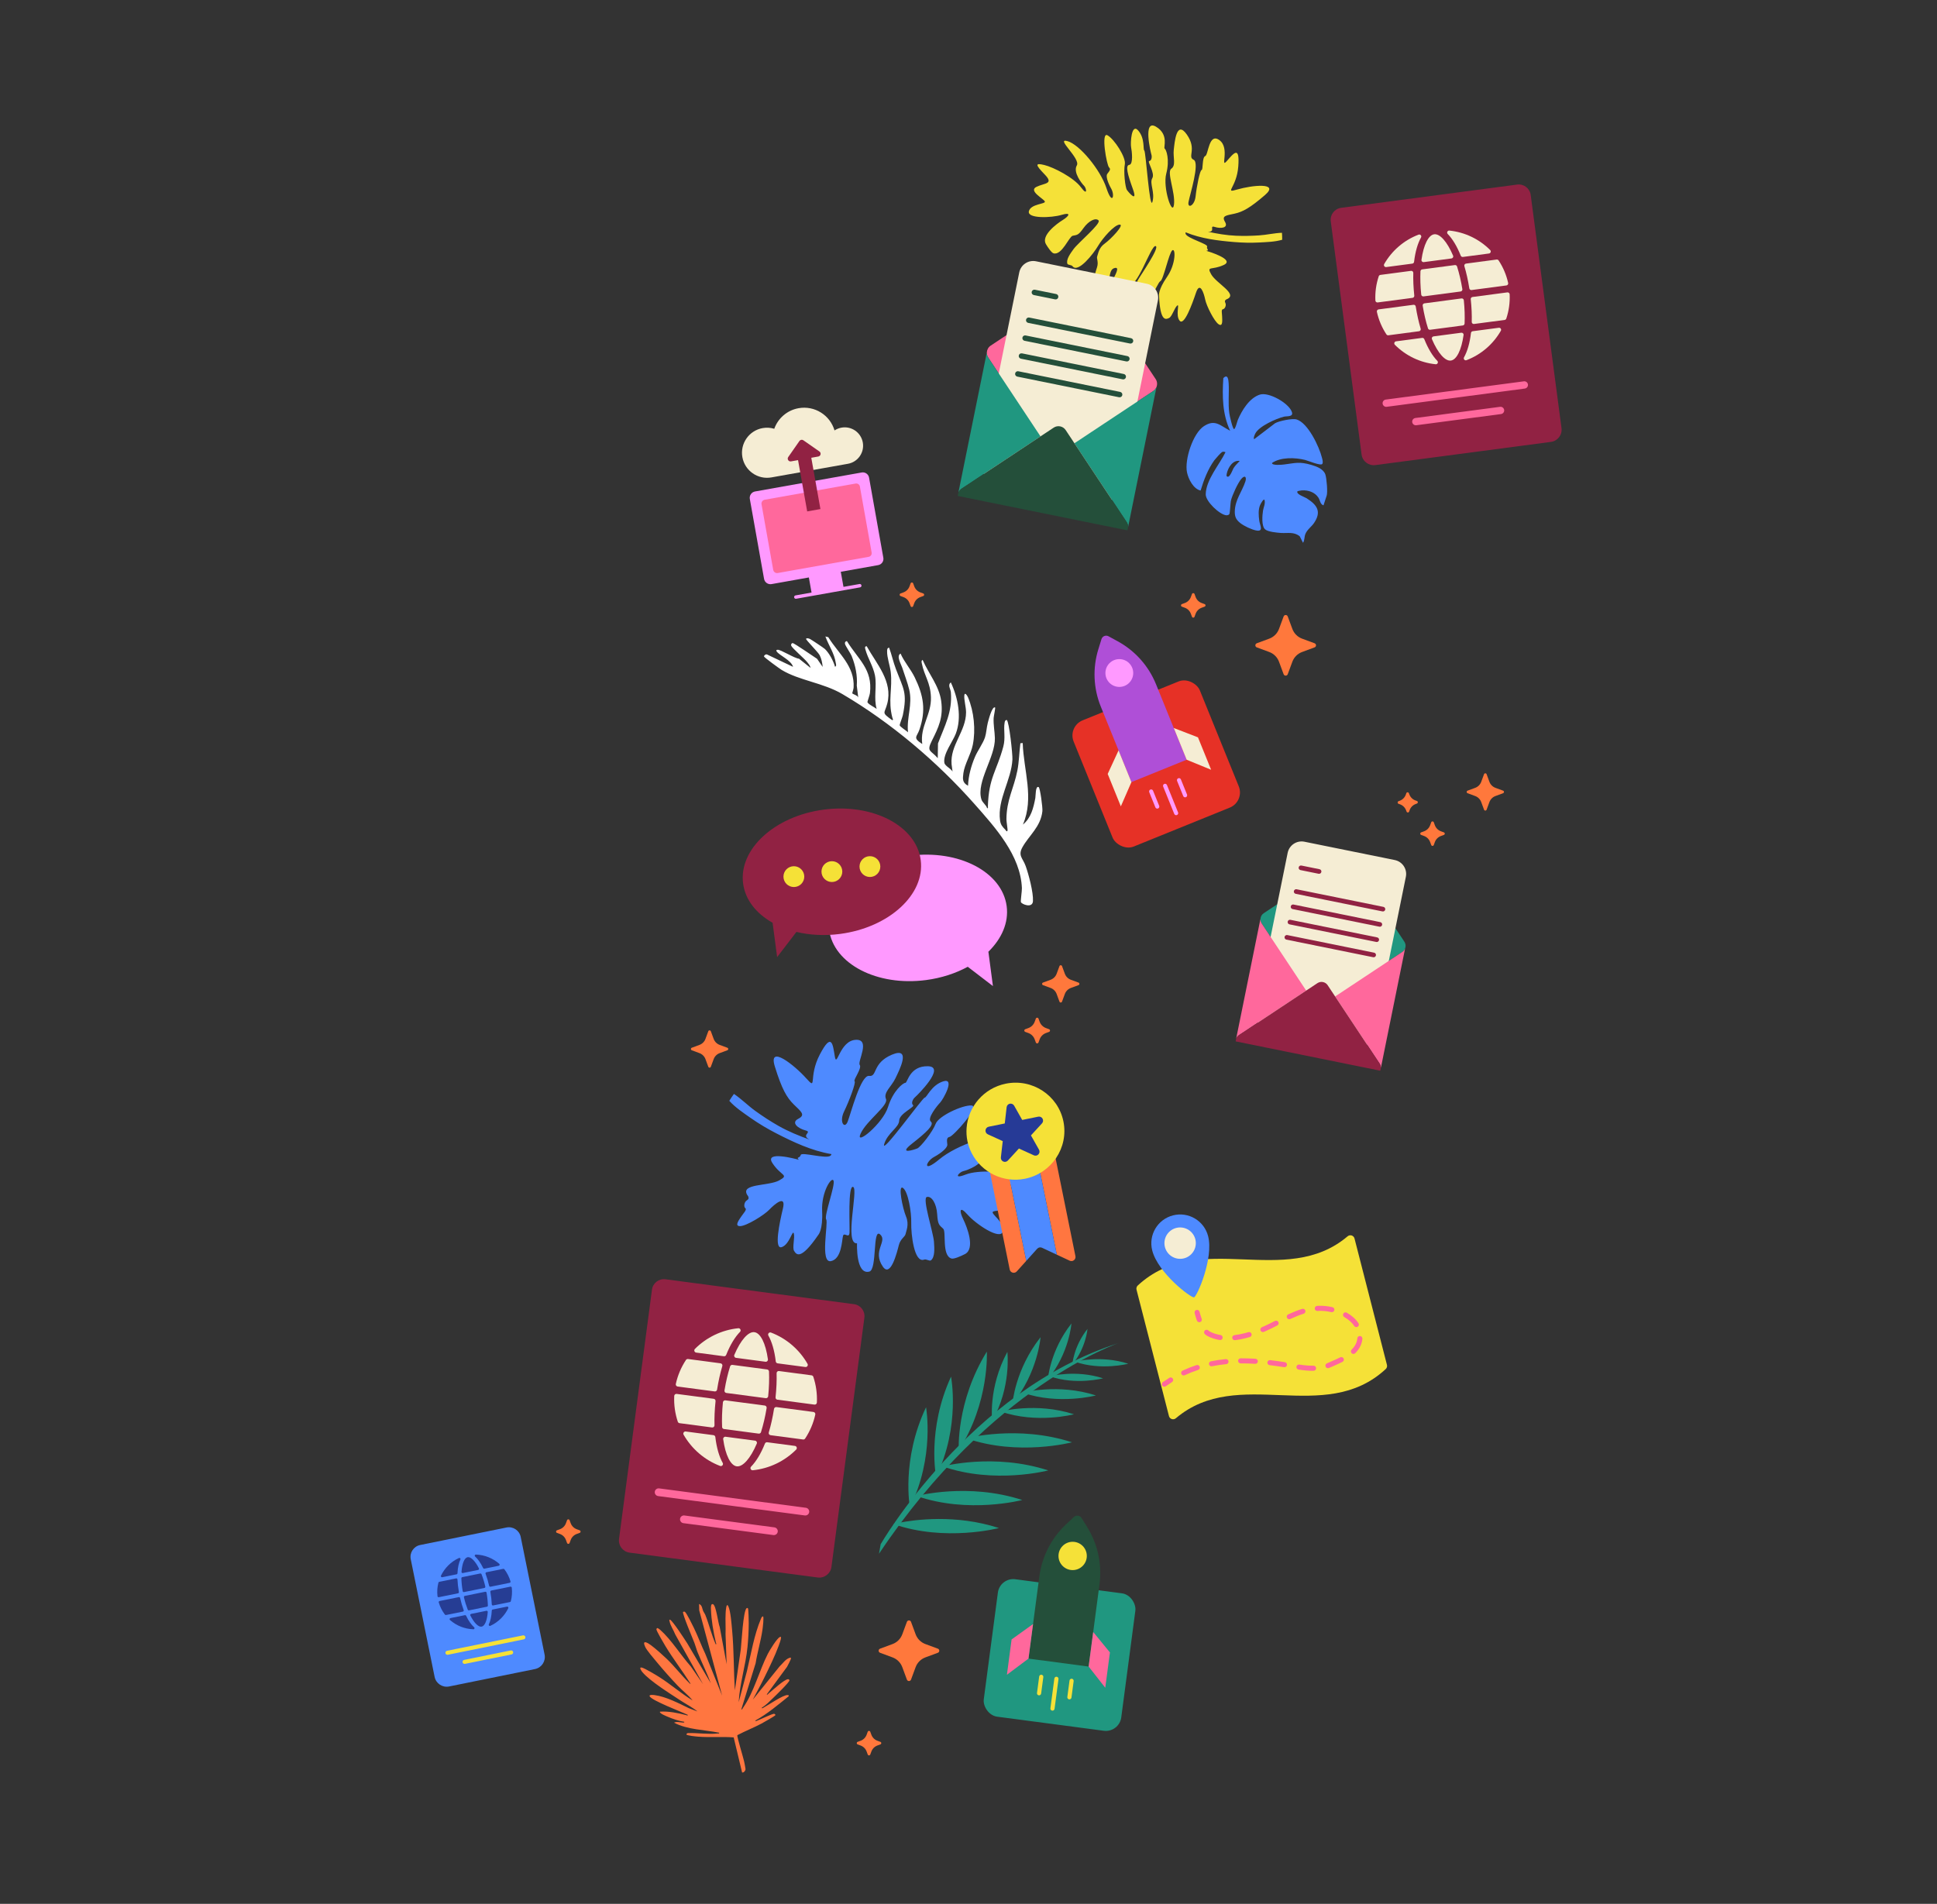 <?xml version="1.0" encoding="UTF-8"?>
<svg id="Layer_1" data-name="Layer 1" xmlns="http://www.w3.org/2000/svg" viewBox="0 0 829 815">
  <rect x="0" y="0" width="829" height="815" fill="#333333" stroke="none"/>
  <g>
    <path d="M376.907,661.049s38.052-65.851,101.954-86.136c0,0-54.467,18.063-102.661,90.211l.707-4.074Z" style="fill: #209780;"/>
    <path d="M449.284,589.17s11.065-2.956,22.816.867c0,0-11.61,3.047-22.816-.867Z" style="fill: #209780;"/>
    <path d="M460.06,582.927s11.058-2.959,22.817.866c0,0-11.614,3.048-22.817-.866Z" style="fill: #209780;"/>
    <path d="M458.93,584.115s.583-7.794,6.499-15.231c0,0-.662,8.181-6.499,15.231Z" style="fill: #209780;"/>
    <path d="M428.281,604.243s15.204-4.064,31.358,1.188c0,0-15.954,4.186-31.358-1.188Z" style="fill: #209780;"/>
    <path d="M437.684,596.176s15.203-4.063,31.354,1.189c0,0-15.953,4.19-31.354-1.189Z" style="fill: #209780;"/>
    <path d="M433.313,600.913s1.04-14.545,12.028-28.484c0,0-1.169,15.277-12.028,28.484Z" style="fill: #209780;"/>
    <path d="M448.467,590.457s.881-12.215,10.1-23.902c0,0-.984,12.815-10.1,23.902Z" style="fill: #209780;"/>
    <path d="M424.631,608.315s-1.793-14.245,6.503-29.593c0,0,1.791,14.953-6.503,29.593Z" style="fill: #209780;"/>
    <path d="M403.448,627.751s21.903-5.856,45.19,1.708c0,0-22.993,6.039-45.19-1.708Z" style="fill: #209780;"/>
    <path d="M413.598,615.717s21.907-5.856,45.198,1.711c0,0-22.999,6.037-45.198-1.711Z" style="fill: #209780;"/>
    <path d="M410.332,620.88s-1.255-20.745,12.015-42.275c0,0,1.195,21.784-12.015,42.275Z" style="fill: #209780;"/>
    <path d="M400.642,632.193s-4.052-20.189,6.384-42.869c0,0,4.124,21.209-6.384,42.869Z" style="fill: #209780;"/>
    <path d="M382.33,652.419s.892-.234,2.513-.557c6.399-1.264,24.098-3.774,42.677,2.266,0,0-22.995,6.037-45.19-1.709Z" style="fill: #209780;"/>
    <path d="M392.314,640.416s21.907-5.86,45.192,1.711c0,0-22.99,6.035-45.192-1.711Z" style="fill: #209780;"/>
    <path d="M389.421,645.261s-3.787-20.262,6.909-42.846c0,0,3.861,21.272-6.909,42.846Z" style="fill: #209780;"/>
  </g>
  <path d="M456.808,60.391c5.259,1.458,14.147,12.312,16.704,20.067,2.558,7.757,3.711,3.214,2.088.342-1.617-2.866-2.346-5.463-1.727-6.341.615-.875,1.791-1.905.786-2.786-1.007-.884-3.587-15.345-.696-13.772,2.889,1.589,8.044,9.477,7.442,12.439-.603,2.956.143,9.897.903,10.985.762,1.089,4.762,5.748,2.54-.415-2.227-6.159-3.326-10.121-1.534-10.341,1.783-.221,1.102-5.975.771-7.573-.327-1.6.1-10.521,3.061-7.114,2.962,3.403,1.961,8.169,2.594,8.543.645.382,2.305,26.033,3.487,21.949,1.168-4.094-1.37-7.883-.072-10.087,1.3-2.198-2.333-7.208-1.29-7.361,1.046-.142,1.198-1.871.925-2.698-.274-.83-3.81-15.396,1.932-12.008,5.741,3.392,3.059,8.979,3.734,9.381.671.399,2.259,4.697.68,10.709-1.577,6.018,2.643,18.515,3.299,13.3.664-5.219-3.229-13.959-1.135-15.396,2.097-1.44.678-4.865,1.047-8.084.373-3.227,1.128-12.916,5.591-6.549,4.461,6.365.108,9.533,2.898,10.802,2.783,1.261-1.622,15.065-2.169,18.058-.553,2.994,2.58,1.785,3.028-2.416.442-4.2,1.855-11.178,2.556-11.233.71-.065.165-5.454,1.552-5.975,1.39-.513,1.504-10.2,6.102-6.816,4.594,3.388.205,12.271,3.092,9,2.889-3.26,5.661-7.041,4.963,2.228-.698,9.282-6.353,11.612-.347,9.865,5.999-1.744,18.232-3.18,11.792,2.381-6.445,5.567-9.511,7.194-13.034,7.984-3.525.782-5.675.852-4.09,3.511,1.586,2.658-1.827,2.995-4.41,2.175-2.574-.817.63,2.281-2.916,2.041-.017-.001-.031-.002-.048-.003,3.972.856,7.961,1.556,12.105,1.729,3.289.137,6.572.063,9.857-.149,3.238-.209,6.549-1.018,9.783-1.116.077.986.092,1.984.101,2.983-3.091.916-6.813,1.01-9.929,1.176-3.529.187-7.088.093-10.609-.196-6.939-.571-14.172-1.458-20.657-4.12-.034-.014-.061-.033-.093-.049-.121.174-.15.393-.052.668.703,1.939,9.636,4.294,9.217,5.444-.419,1.139,1.205,1.592-.383,1.809,1.254.371,12.383,3.77,7.52,6.047-5.153,2.407-7.512.245-5.397,4.026,2.12,3.79,11.354,8.354,6.947,10.53,0,0-1.557.421-.939,1.579.622,1.162-.178,2.734-.995,2.822-.819.094-.372,1.817-.338,3.176.019,1.355.411,4.515-1.492,3.27-1.905-1.254-5.216-7.899-5.762-10.611-.55-2.709-2.247-7.929-3.93-2.898-1.685,5.033-5.072,14.284-6.985,12.001-1.907-2.269.108-7.516-1.067-6.491-1.184,1.027-2.23,4.739-3.447,5.295-1.216.552-3.837,2.132-4.316-9.525,0,0-.507-2.383,3.38-7.988,3.888-5.61,3.754-12.51,2.306-11.448-1.451,1.055-3.766,12.623-5.134,13.224-1.371.588-6.389,14.58-9.374,11.862-2.983-2.722.706-8.635,1.099-10.059.399-1.424-2.471-.186-1.366-2.211,1.101-2.035,9.674-14.27,7.593-14.634-2.077-.369-8.143,19.341-11.929,16.467,0,0-5.626,9.987-9.139,6.289-2.058-2.162,7.466-14.031,3.787-13.404-3.689.628-.586,6.563-6.999,9.325-2.217.955-2.627-.758-2.379-3.031.262-2.359,1.229-5.343,1.616-6.543.756-2.358-.315-3.729.082-4.734.409-.999.587-3.58,3.231-5.451,2.638-1.887,8.597-8.169,6.361-8.106-2.239.069-7.218,5.715-9.225,9.116-2.008,3.407-8.59,11.793-10.919,8.717-.508-.662-2.005-.474-2.215-1.082-.599-1.735,1.101-4.149,2.617-6.229,2.043-2.811,11.951-11.008,10.716-12.311-1.238-1.303-4.223.183-6.428,3.268-2.213,3.098-2.678,2.92-4.625,3.299-1.561.303-4.628,8.538-8.212,7.514-.875-.25-2.424-2.53-3.25-3.92-2.165-3.637,4.425-8.615,7.185-10.325,2.765-1.714,3.813-3.491-.486-2.207-4.292,1.293-14.762,1.696-13.997-1.546.768-3.237,7.34-3.037,6.826-4.208-.519-1.179-7.148-4.525-3.583-6.243,3.562-1.715,7.559-1.143,3.52-5.314-4.039-4.173-4.172-5.013-.161-4.044,4.018.972,12.615,5.415,15.669,9.514,3.057,4.1,2.34.363,1.373-.593-.97-.951-4.861-5.799-3.128-8.732,1.73-2.927-9.306-11.873-4.045-10.421Z" style="fill: #f5e138;"/>
  <path d="M303.14,441.455l-1.215,3.283c-.44,1.19-1.378,2.128-2.568,2.568l-3.283,1.215c-.503.186-.503.898,0,1.084l3.283,1.215c1.19.44,2.128,1.378,2.568,2.568l1.215,3.283c.186.503.898.503,1.084,0l1.215-3.283c.44-1.19,1.378-2.128,2.568-2.568l3.283-1.215c.503-.186.503-.898,0-1.084l-3.283-1.215c-1.19-.44-2.128-1.378-2.568-2.568l-1.215-3.283c-.186-.503-.898-.503-1.084,0Z" style="fill: #ff783c;"/>
  <path d="M393.856,255.617l1.287-.476c.503-.186.503-.898,0-1.084l-1.287-.476c-1.19-.44-2.128-1.378-2.568-2.568l-.476-1.287c-.186-.503-.898-.503-1.084,0l-.476,1.287c-.44,1.19-1.378,2.128-2.568,2.568l-1.287.476c-.503.186-.503.898,0,1.084l1.287.476c1.19.44,2.128,1.378,2.568,2.568l.476,1.287c.186.503.898.503,1.084,0l.476-1.287c.44-1.19,1.378-2.128,2.568-2.568Z" style="fill: #ff783c;"/>
  <g>
    <path d="M453.436,413.566l-1.215,3.283c-.44,1.19-1.378,2.128-2.568,2.568l-3.283,1.215c-.503.186-.503.898,0,1.084l3.283,1.215c1.19.44,2.128,1.378,2.568,2.568l1.215,3.283c.186.503.898.503,1.084,0l1.215-3.283c.44-1.19,1.378-2.128,2.568-2.568l3.283-1.215c.503-.186.503-.898,0-1.084l-3.283-1.215c-1.19-.44-2.128-1.378-2.568-2.568l-1.215-3.283c-.186-.503-.898-.503-1.084,0Z" style="fill: #ff783c;"/>
    <path d="M447.643,442.226l1.348-.499c.527-.195.527-.94,0-1.135l-1.348-.499c-1.246-.461-2.228-1.443-2.689-2.689l-.499-1.348c-.195-.527-.94-.527-1.135,0l-.499,1.348c-.461,1.246-1.443,2.228-2.689,2.689l-1.348.499c-.527.195-.527.94,0,1.135l1.348.499c1.246.461,2.228,1.443,2.689,2.689l.499,1.348c.195.527.94.527,1.135,0l.499-1.348c.461-1.246,1.443-2.228,2.689-2.689Z" style="fill: #ff783c;"/>
  </g>
  <g>
    <path d="M494.6,162.272l-26.098-39.376c-1.129-1.703-3.425-2.169-5.128-1.04l-39.376,26.098c-1.005.666-1.575,1.739-1.645,2.857-.048.776.142,1.573.605,2.271l22.354,33.727,5.649-3.744c1.703-1.129,3.999-.663,5.128,1.04l3.744,5.649,33.727-22.354c.664-.44,1.136-1.058,1.403-1.748.418-1.081.326-2.341-.363-3.38Z" style="fill: #ff689c;"/>
    <path d="M433.614,115.722h48.362c3.362,0,6.091,2.729,6.091,6.091v87.529h-60.543v-87.529c0-3.362,2.729-6.091,6.091-6.091Z" transform="translate(41.436 -87.744) rotate(11.464)" style="fill: #f5edd4;"/>
    <path d="M459.833,189.755l22.354,33.727c.44.664.635,1.417.611,2.156l12.165-59.986c-.267.69-.74,1.308-1.403,1.748l-33.727,22.354Z" style="fill: #209780;"/>
    <path d="M445.312,186.81l-22.354-33.727c-.463-.698-.653-1.495-.605-2.271l-12.21,60.209c.258-.734.744-1.393,1.442-1.856l33.727-22.354Z" style="fill: #209780;"/>
    <path d="M482.187,223.482l-22.354-33.727-3.744-5.649c-1.129-1.703-3.425-2.169-5.128-1.04l-5.649,3.744-33.727,22.354c-.698.463-1.184,1.123-1.442,1.856l-.203,1.001c-.006.099-.009.198-.007.298l72.548,14.712c.025-.056.049-.112.071-.169l.248-1.224c.023-.739-.172-1.493-.611-2.156Z" style="fill: #244f3a;"/>
    <g>
      <path d="M451.556,128.152l-9.099-1.845c-.63-.128-1.038-.743-.91-1.373s.743-1.038,1.373-.91l9.099,1.845c.63.128,1.038.743.91,1.373s-.743,1.038-1.373.91Z" style="fill: #244f3a;"/>
      <path d="M483.618,147.058l-43.577-8.837c-.63-.128-1.038-.743-.91-1.373s.743-1.038,1.373-.91l43.577,8.837c.63.128,1.038.743.91,1.373s-.743,1.038-1.373.91Z" style="fill: #244f3a;"/>
      <path d="M482.063,154.724l-43.577-8.837c-.63-.128-1.038-.743-.91-1.373s.743-1.038,1.373-.91l43.577,8.837c.63.128,1.038.743.91,1.373s-.743,1.038-1.373.91Z" style="fill: #244f3a;"/>
      <path d="M480.509,162.39l-43.577-8.837c-.63-.128-1.038-.743-.91-1.373s.743-1.038,1.373-.91l43.577,8.837c.63.128,1.038.743.91,1.373s-.743,1.038-1.373.91Z" style="fill: #244f3a;"/>
      <path d="M478.954,170.056l-43.577-8.837c-.63-.128-1.038-.743-.91-1.373s.743-1.038,1.373-.91l43.577,8.837c.63.128,1.038.743.91,1.373s-.743,1.038-1.373.91Z" style="fill: #244f3a;"/>
    </g>
  </g>
  <g>
    <rect x="423.798" y="678.809" width="59.348" height="59.348" rx="6.647" ry="6.647" transform="translate(810.246 1470.255) rotate(-172.474)" style="fill: #209780;"/>
    <path d="M440.173,710.026l25.741,3.401,4.653-35.218c1.126-8.52-.731-17.167-5.255-24.474l-2.421-3.91c-.711-1.149-2.296-1.358-3.281-.434l-3.353,3.147c-6.266,5.881-10.305,13.749-11.43,22.269l-4.653,35.218Z" style="fill: #244f3a;"/>
    <path d="M458.57,726.697l.932-7.052c.065-.489-.279-.937-.768-1.002s-.937.279-1.002.768l-.932,7.052c-.065.489.279.937.768,1.002s.937-.279,1.002-.768Z" style="fill: #f5e138;"/>
    <path d="M451.327,731.532l1.684-12.745c.065-.489-.279-.937-.768-1.002s-.937.279-1.002.768l-1.684,12.745c-.065.489.279.937.768,1.002s.937-.279,1.002-.768Z" style="fill: #f5e138;"/>
    <path d="M445.588,724.982l.932-7.052c.065-.489-.279-.937-.768-1.002s-.937.279-1.002.768l-.932,7.052c-.065.489.279.937.768,1.002s.937-.279,1.002-.768Z" style="fill: #f5e138;"/>
    <polygon points="473.03 722.499 465.914 713.426 467.869 698.632 475.027 707.381 473.03 722.499" style="fill: #ff689c;"/>
    <polygon points="430.945 716.939 440.173 710.026 442.128 695.231 432.943 701.821 430.945 716.939" style="fill: #ff689c;"/>
    <circle cx="459.075" cy="666.074" r="6.06" style="fill: #f5e138;"/>
  </g>
  <path d="M274.567,713.832c1.106.13,6.337,3.297,7.605,4.1,4.905,3.105,9.314,7.017,14.266,10.009-1.847-2.294-4.26-4.101-6.279-6.213-3.035-3.175-6.397-6.962-9.189-10.352-1.18-1.434-4.174-4.898-4.843-6.365-1.498-3.285,1.059-1.791,2.49-.716,2.041,1.532,4.78,3.974,6.65,5.753,3.333,3.17,6.227,7,9.494,10.183.231.225.43.608.814.566-3.462-5.421-7.427-10.577-10.763-16.079-.613-1.012-3.906-6.585-3.882-7.214.009-.246.193-.55.473-.561.461.192.826.482,1.196.811,4.718,4.18,8.79,10.848,13.024,15.585l5.262,7.613-11.908-21.292c-.689-1.809-2.031-3.655-2.405-5.555-.041-.208-.348-.82.204-.71.947.188,6.524,8.782,7.416,10.188l10.021,17.004c-1.696-4.533-3.877-8.871-5.686-13.358-.475-1.18-.833-2.655-1.303-3.86-.647-1.657-5.293-12.634-4.884-13.313.051-.084.584-.224.797-.055.776.616,3.266,5.702,3.859,6.924,1.751,3.611,3.112,7.415,4.849,11.034l7.211,17.914-9.797-36.497-.064-2.733c1.373.538,1.282,1.983,1.767,3.05.261.574.688,1.082.916,1.652,1.651,4.139,2.626,8.542,4.464,12.602.443-.057.082-.621.013-.921-1.052-4.6-1.909-9.351-2.076-14.077-.028-.789-.106-2.605.883-2.215,1.345.529,2.185,8.218,2.868,9.78l2.962,15.933-.47-12.834c.117-3.031-.13-6.086.043-9.114.034-.602.249-4.811,1.146-2.873,1.017,2.2,1.382,7.672,1.627,10.288.802,8.547.631,17.15,1.178,25.705l2.532-17.541c.328-2.701.983-16.471,2.513-17.661.217-.169.501,0,.56.121.236.485.33,5.457.328,6.416-.008,3.106-.218,6.987-.524,10.083-.786,7.954-3.343,15.686-3.779,23.676l3.556-13.419c1.702-7.21,3.073-15.483,5.976-22.307.176-.413.366-.976.886-1.045.472.325-.126,4.93-.248,5.774-.688,4.744-2.158,9.555-2.92,14.308l-6.149,19.817c.49-.018.513-.416.728-.72,4.687-6.63,6.988-15.991,10.648-23.142.716-1.398,3.957-6.77,5.182-7.19.33-.114.477-.143.468.271-.018.789-.731,2.724-1.038,3.556-1.605,4.35-4.042,9.314-6.096,13.515-1.566,3.203-3.321,6.331-4.966,9.491l11.48-14.249c1.331-1.2,2.556-3.216,4.379-3.708.357-.096.44-.168.479.279.032.367-1.363,3.104-1.668,3.608l-8.688,11.811c.291.318.574-.229.773-.385,1.529-1.19,6.799-6.163,8.374-6.132.228.004.546.216.558.482.038.801-5.981,6.608-7.005,7.593-1.525,1.468-3.049,3.048-4.855,4.158.07.476.547.056.782-.068,1.951-1.023,8.582-5.61,10.333-5.361.393.056.397-.039.461.472-4.595,3.705-9.124,7.554-14.322,10.434.063.455.616.09.885-.008,1.249-.457,6.398-2.925,7.114-2.89.307.015.701.333.599.586-.128.319-5.134,3.167-5.883,3.566-3.392,1.807-7.009,3.206-10.408,5.004-.21.564,2.576,9.66,2.909,11.233.171.808.537,2.542.593,3.25.054.678-.814,1.708-1.46,1.468l-3.596-15.005c-5.009-.383-10.202.09-15.194-.312-.745-.06-4.901-.438-5.05-.96-.052-.179.441-.656.736-.581,4.028-.113,8.609.623,12.577.183.269-.03.89.116.709-.33-6.437-1.31-13.426-1.227-19.328-4.299,1.207-.564,2.446-.126,3.668-.058.262.015.881.124.706-.324-2.336-.326-4.98-1.253-7.149-2.191-.528-.228-3.631-1.443-3.229-2.139,3.655-.27,7.579.555,11.109,1.442.249.062.761.376.855-.041-2.453-1.216-15.537-6.166-16.371-7.987-.386-.842,1.81-.546,2.159-.5,4.808.643,10.302,3.497,14.631,5.601l3.66,1.393c-2.184-1.777-4.801-3.091-7.179-4.653-4.458-2.93-13.21-8.357-16.419-12.221-.288-.347-1.582-2.096-.33-1.949Z" style="fill: #ff7640;"/>
  <g>
    <path d="M503.25,607.133c26.668-22.605,63.547,3.281,89.826-21.072.487-.451.678-1.14.513-1.784-4.627-18.033-9.255-36.066-13.882-54.099-.336-1.31-1.925-1.808-2.956-.934-26.651,22.586-63.531-3.3-89.826,21.072-.487.451-.678,1.14-.513,1.783l13.882,54.098c.336,1.31,1.925,1.808,2.956.934Z" style="fill: #f5e137;"/>
    <path d="M493.134,535.307c2.484,9.68,16.612,20.392,17.893,20.063,1.281-.329,8.45-16.733,6.021-26.199-1.695-6.604-8.422-10.583-15.025-8.889-6.604,1.695-10.583,8.422-8.889,15.025Z" style="fill: #4e8aff;"/>
    <circle cx="505.073" cy="532.168" r="6.718" style="fill: #f5edd4;"/>
    <g>
      <path d="M513.547,565.984c.034-.009.069-.019.103-.032.563-.205.854-.828.649-1.392-.594-1.63-.902-2.972-.905-2.986-.133-.584-.715-.951-1.299-.818-.588.156-.951.715-.818,1.299.013.06.339,1.481.982,3.248.193.529.754.817,1.289.68Z" style="fill: #ff689c;"/>
      <path d="M567.319,584.998c-.211-.562.072-1.188.634-1.399.339-.128.673-.268.992-.417.447-.209.953-.432,1.501-.672.956-.421,2.04-.897,3.135-1.449.533-.269,1.188-.055,1.458.48.27.536.055,1.189-.481,1.458-1.146.578-2.258,1.067-3.239,1.498-.53.233-1.021.449-1.454.651-.369.173-.755.336-1.147.483-.038.014-.076.026-.114.036-.529.136-1.088-.146-1.285-.669ZM562.203,586.798c-1.919.042-4.029-.123-6.45-.506-.592-.094-.996-.65-.903-1.242.094-.592.65-.995,1.242-.903,2.292.363,4.274.52,6.062.48.6-.013,1.096.462,1.11,1.062.012.514-.337.953-.815,1.076-.079.02-.162.032-.247.034ZM578.477,579.274c-.423-.426-.42-1.113.006-1.536,1.477-1.466,2.271-3.041,2.427-4.817.053-.597.58-1.038,1.177-.987.598.052,1.039.58.987,1.177-.2,2.276-1.229,4.351-3.06,6.168-.142.141-.313.234-.494.281-.361.093-.76-.003-1.042-.287ZM549.556,585.266c-2.255-.352-4.278-.633-6.183-.859-.595-.071-1.021-.611-.95-1.207.071-.594.61-1.019,1.206-.95,1.931.23,3.979.514,6.26.87.593.093.998.648.906,1.241-.069.442-.396.78-.803.885-.138.036-.286.044-.437.021ZM537.178,583.831c-2.138-.137-4.224-.198-6.2-.182-.6.004-1.09-.478-1.094-1.077-.005-.599.475-1.091,1.077-1.095,2.027-.016,4.166.047,6.356.187.598.038,1.053.554,1.014,1.152-.031.481-.37.87-.813.983-.108.028-.222.039-.34.031ZM505.597,588.181c-.253-.543-.019-1.19.525-1.443,1.924-.899,3.93-1.692,5.961-2.356.566-.183,1.183.124,1.37.695.187.57-.124,1.183-.694,1.37-1.948.637-3.872,1.398-5.717,2.26-.062.029-.126.052-.191.068-.496.127-1.028-.112-1.253-.593ZM524.805,583.967c-2.083.203-4.134.508-6.096.909-.588.12-1.161-.259-1.281-.846-.12-.588.257-1.159.847-1.281,2.036-.416,4.162-.732,6.32-.943.597-.058,1.128.379,1.186.975.053.54-.3,1.026-.809,1.157-.054.014-.109.024-.166.029ZM579.578,567.633c-.947-1.459-2.378-2.742-4.253-3.812-.521-.297-.702-.96-.405-1.481.297-.521.96-.702,1.481-.405,2.18,1.244,3.862,2.763,4.999,4.516.326.503.183,1.176-.32,1.502-.102.066-.21.113-.321.142-.439.113-.92-.06-1.181-.461ZM528.581,573.708c-.596.07-1.136-.356-1.206-.951-.07-.595.354-1.133.951-1.206,1.391-.164,2.865-.445,4.385-.835l.013-.003c.523-.134,1.042-.279,1.559-.432.565-.177,1.179.156,1.351.73.171.575-.156,1.18-.731,1.351-.547.163-1.101.332-1.652.458-1.612.414-3.183.713-4.669.888ZM539.492,569.59c-.237-.551.018-1.19.569-1.426,1.142-.492,2.313-1.036,3.479-1.618.702-.351,1.408-.71,2.118-1.073.533-.272,1.188-.061,1.461.473s.061,1.188-.473,1.461c-.716.365-1.427.728-2.136,1.082-1.203.6-2.411,1.162-3.592,1.67-.053.023-.106.041-.16.055-.509.131-1.052-.125-1.266-.623ZM569.768,561.698c-1.862-.428-3.727-.61-5.393-.529-.175.009-.35.019-.525.032-.598.045-1.119-.404-1.164-1.002-.045-.598.404-1.12,1.002-1.164.193-.015.386-.026.58-.036,1.862-.091,3.932.109,5.985.581.585.134.949.716.815,1.301-.094.41-.408.711-.789.809-.163.042-.337.047-.512.006ZM522.022,573.647c-1.892-.3-3.645-.873-5.21-1.701-.39-.206-.774-.481-1.142-.817-.443-.405-.474-1.091-.07-1.534.405-.442,1.091-.473,1.534-.07.233.212.466.381.694.502,1.353.717,2.879,1.213,4.534,1.475.592.094.996.65.902,1.243-.07.441-.396.778-.803.883-.139.036-.288.044-.44.02ZM550.796,564.106c-.252-.545-.015-1.19.53-1.441,2.202-1.018,4.155-1.79,5.971-2.358.581-.174,1.182.14,1.36.712.179.572-.14,1.181-.712,1.36-1.725.539-3.592,1.278-5.708,2.256-.061.028-.124.05-.187.067-.497.128-1.031-.113-1.254-.596Z" style="fill: #ff689c;"/>
      <path d="M498.577,593.596c.125-.032.246-.087.357-.166.872-.617,1.767-1.212,2.66-1.767.509-.317.665-.987.348-1.496-.317-.509-.987-.665-1.496-.348-.929.578-1.86,1.197-2.767,1.839-.489.346-.605,1.024-.259,1.513.268.379.733.534,1.157.425Z" style="fill: #ff689c;"/>
    </g>
  </g>
  <g>
    <rect x="465.693" y="297.898" width="58.287" height="58.287" rx="6.979" ry="6.979" transform="translate(-86.628 209.915) rotate(-22.072)" style="fill: #e63126;"/>
    <path d="M507.859,325.228l-23.632,9.582-13.11-32.332c-3.172-7.822-3.54-16.5-1.041-24.562l1.337-4.314c.393-1.267,1.848-1.858,3.013-1.222l3.964,2.165c7.408,4.045,13.188,10.529,16.359,18.351l13.11,32.332Z" style="fill: #af4fd7;"/>
    <g>
      <path d="M494.482,345.614l-2.625-6.474c-.182-.448.034-.96.483-1.141s.96.034,1.141.483l2.625,6.474c.182.448-.034.96-.483,1.141s-.96-.034-1.141-.483Z" style="fill: #f9f;"/>
      <path d="M502.561,348.424l-4.745-11.701c-.182-.448.034-.96.483-1.141s.96.034,1.141.483l4.745,11.701c.182.448-.034.96-.483,1.141s-.96-.034-1.141-.483Z" style="fill: #f9f;"/>
      <path d="M506.401,340.781l-2.625-6.474c-.182-.448.034-.96.483-1.141s.96.034,1.141.483l2.625,6.474c.182.448-.034.96-.483,1.141s-.96-.034-1.141-.483Z" style="fill: #f9f;"/>
    </g>
    <g>
      <polygon points="479.701 345.19 484.228 334.81 478.72 321.228 474.073 331.311 479.701 345.19" style="fill: #f5edd4;"/>
      <polygon points="518.337 329.524 507.859 325.228 502.352 311.646 512.709 315.645 518.337 329.524" style="fill: #f5edd4;"/>
    </g>
    <circle cx="479.049" cy="288.108" r="5.951" style="fill: #f9f;"/>
  </g>
  <g>
    <path d="M368.795,202.262l-45.642,8.128c-1.506.268-2.51,1.706-2.241,3.213l6.09,34.2c.268,1.506,1.706,2.51,3.213,2.241l15.96-2.842,1.151,6.461-6.861,1.222c-.396.071-.66.449-.59.845s.449.66.845.59l27.388-4.877c.396-.071.66-.449.59-.845s-.449-.66-.845-.59l-6.861,1.222-1.151-6.461,16.015-2.852c1.476-.263,2.46-1.673,2.197-3.149l-6.11-34.308c-.263-1.476-1.673-2.46-3.149-2.197Z" style="fill: #f9f;"/>
    <path d="M360.148,183.06c-1.102.196-2.109.615-2.984,1.199-1.925-6.551-8.512-10.742-15.39-9.517-4.969.885-8.818,4.372-10.401,8.808-1.563-.473-3.257-.597-4.974-.291-5.83,1.038-9.715,6.606-8.676,12.436,1.038,5.83,6.606,9.715,12.436,8.676l32.746-5.831c4.275-.761,7.123-4.844,6.361-9.118-.761-4.275-4.843-7.123-9.118-6.361Z" style="fill: #f5edd4;"/>
    <path d="M335.121,204.771h28.715c.869,0,1.575.706,1.575,1.575v39.52c0,.927-.752,1.679-1.679,1.679h-28.506c-.927,0-1.679-.752-1.679-1.679v-39.52c0-.869.706-1.575,1.575-1.575Z" transform="translate(510.862 -157.557) rotate(79.903)" style="fill: #ff689c;"/>
    <path d="M350.699,193.272l-6.882-4.801c-.541-.377-1.285-.245-1.663.296l-4.802,6.882c-.609.872.141,2.045,1.189,1.859l3.009-.536,3.91,21.954,5.666-1.009-3.91-21.954,3.009-.536c1.047-.187,1.346-1.546.474-2.155Z" style="fill: #912243;"/>
  </g>
  <path d="M328.329,280.199l11.074,5.257c-.765-2.828-5.833-4.867-6.989-6.566-.327-.48-.162-.663.378-.732,1.276-.164,7.189,3.674,9.182,3.826l4.934,3.939c-.186-.972-.801-1.665-1.385-2.409-1.243-1.581-6.435-5.983-6.891-7.077-.205-.492.092-1.09.595-1.139.619-.061,9.187,5.932,10.472,6.732l2.387,3.468c-.17-1.746-.478-3.414-1.282-5.008-.718-1.423-6.039-6.628-5.818-7.027.248-.45,1.203-.143,1.664.072.587.273,5.976,3.87,6.441,4.33,1.895,1.878,3.54,5.02,4.301,7.579.672-.381.415-.952.328-1.532-.652-4.346-2.984-7.39-4.469-11.449l1.234.304c4.48,7.226,11.374,12.344,10.845,21.583-.04.695-.615,2.323-.577,2.442.118.368,2.409.889,2.565,1.832l-.631-5.123c.33-4.261-.559-8.6-2.161-12.574-.559-1.386-2.658-4.363-2.877-5.249-.161-.653.131-1.144.808-1.248,4.84,7.888,11.092,12.09,9.86,22.288-.104.86-1.094,3.579-1.071,3.781.098.881,3.149,2.327,3.95,2.97-1.345-4.549.156-9.772-.728-14.318-.765-3.935-3.029-7.282-4.03-10.935-.189-.688-.538-1.547.487-1.583,4.256,7.65,11.238,15.049,8.816,24.538-1.137,4.454-2.752,3.643,2.106,7.124.639-.093.189-.611.076-1.034-1.961-7.341.123-12.666-.705-19.582-.323-2.701-1.623-6.266-1.556-8.861.016-.622-.016-1.47.863-1.565,1.1,2.972,1.767,6.144,2.889,9.107,3.287,8.683,4.951,10.059,2.98,19.797-.169.836-1.387,4.007-1.36,4.252.081.72,2.948,2.386,3.577,3.088-.673-6.435,2.053-11.831.505-18.33-.707-2.969-2.02-6.325-2.963-9.304-.463-1.462-2.691-5.055-.735-6.083,1.604,3.644,4.318,6.605,6.056,10.176,3.817,7.846,4.874,14.052,2.037,22.355-1.108,3.241-3.026,3.432,1.193,6.191-1.047-7.487,3.995-12.61,3.716-20.08-.238-6.38-2.818-8.997-3.898-14.409-.115-.574-.288-1.169.342-1.524,2.563,5.911,7.055,11.1,7.941,17.577.956,6.987-1.083,11.243-4.034,17.13-2.357,4.703-.362,3.911,2.568,7.362l.095-6.298c2.878-7.602,6.23-13.485,5.515-21.944-.119-1.406-1.486-3.024-.019-4.189,3.075,6.546,4.789,15.027,2.106,22.001-1.302,3.385-5.487,8.706-4.872,12.38.241,1.443,2.772,2.411,3.504,3.796l-.416-3.153c-.664-8.21,6.165-14.037,6.2-22.21.009-2.16-.902-5.287-.745-7.204.14-1.71,1.267.042,1.595.82,2.547,6.039,3.314,13.859,2.042,20.272-.818,4.125-3.527,8.27-4.038,12.17-.321,2.449-.485,4.024,1.993,5.364.165-4.238,1.33-8.508,2.989-12.399,1.135-2.662,3.42-5.709,4.271-8.331.574-1.769.691-4.298,1.192-6.202.227-.862,1.789-7.238,3.131-6.592.204.098-.582,3.747-.622,4.479-.166,2.999.464,5.813.529,8.64.189,8.216-8.039,18.572-5.789,26.172.456,1.54,2.027,2.344,2.487,3.882.535-.051.294-.519.306-.916.385-12.264,3.751-14.966,6.585-25.425,1.05-3.875.043-7.16.562-10.246.103-.61.186-1.14.921-1.226,1.052.655,2.541,14.725,2.433,16.903-.443,8.867-6.506,17.05-5.299,26.085.247,1.848.997,2.728,2.288,4.02.217.217.573,1.187.942.283.09-.221-.5-3.812-.495-4.752.042-8.42,3.168-13.208,4.674-20.829.752-3.808.806-7.89,1.298-11.731l.997-.099c.387,11.816,5.003,23.433.088,34.905,3.493-2.869,4.506-7.133,5.314-11.353.189-.988.004-5.39,1.423-4.688.629.311,1.751,8.813,1.598,10.277-.701,6.718-5.729,10.412-8.527,15.43-2.046,3.669.159,4.661,1.386,8.127,1.276,3.603,3.305,11.219,3.106,14.955-.174,3.272-4.852,1.344-5.156.441-.189-.56.47-4.767.421-5.985-.556-14.008-11.445-25.997-20.281-35.991-15.97-18.065-35.77-34.867-56.566-47.084-8.225-4.832-18.395-5.759-25.969-10.323-.914-.551-7.426-5.298-7.559-5.754-.111-.379.771-1.147,1.356-.839Z" style="fill: #fff;"/>
  <path d="M431.525,486.555c-6.225-1.843-22.033,3.509-29.5,9.723-7.468,6.215-5.769.905-2.322-.97,3.438-1.873,5.81-4.034,5.739-5.31-.069-1.27-.607-3.051.963-3.307,1.573-.257,13.289-13.224,9.381-13.458-3.916-.217-14.088,4.494-15.348,7.862-1.254,3.363-6.381,9.896-7.833,10.516-1.455.619-8.427,2.799-2.302-2.02,6.129-4.811,9.733-8.117,8.064-9.468-1.66-1.347,2.653-6.724,3.994-8.127,1.338-1.408,6.529-10.679,1.394-9.107-5.133,1.568-7.126,7.007-8.001,6.986-.892-.021-18.73,24.817-17.349,19.951,1.401-4.867,6.35-7.092,6.428-10.133.073-3.037,6.896-5.803,5.94-6.615-.966-.803-.03-2.643.767-3.305.799-.665,13.546-13.134,5.617-13.334-7.93-.195-8.745,7.132-9.678,7.113-.929-.02-5.24,3.316-7.435,10.377-2.201,7.067-14.334,17.017-11.71,11.342,2.618-5.685,12.055-12.051,10.846-14.82-1.208-2.775,2.382-5.336,4.037-8.817,1.657-3.491,7-13.744-1.515-10.131-8.512,3.612-6.116,9.551-9.731,9.074-3.603-.481-7.856,16.224-9.19,19.588-1.329,3.37-3.728.175-1.533-4.346,2.201-4.517,5.172-12.448,4.499-12.945-.675-.514,3.27-5.608,2.199-7.007-1.079-1.393,4.91-11.24-1.863-10.723-6.771.523-7.94,12.253-8.791,7.133-.861-5.11-1.275-10.672-6.412-.879-5.144,9.806-.907,15.72-5.866,10.173-4.954-5.54-16.394-14.697-13.4-5.028,2.996,9.678,5.064,13.252,8.121,16.269,3.064,3.011,5.189,4.436,1.915,6.121-3.275,1.683-.044,4.173,3.08,4.974,3.111.798-2.074,1.904,1.656,3.897.018.009.033.017.05.027-4.548-1.64-9.013-3.447-13.304-5.884-3.406-1.934-6.672-4.078-9.852-6.362-3.136-2.252-5.967-5.154-9.168-7.291-.699.947-1.343,1.944-1.981,2.946,2.542,2.873,6.238,5.313,9.278,7.443,3.443,2.413,7.093,4.561,10.829,6.487,7.362,3.796,15.219,7.459,23.44,8.859.044.007.083.005.124.009.013.252-.096.491-.369.706-1.931,1.514-12.429-1.739-12.73-.315-.295,1.413-2.219.847-.753,2.067-1.499-.415-14.871-3.999-11.398,1.363,3.683,5.676,7.425,4.981,2.91,7.463-4.527,2.488-16.721,1.275-13.645,6.248,0,0,1.306,1.406-.048,2.184-1.36.781-1.543,2.871-.774,3.475.767.611-.769,2.068-1.66,3.417-.874,1.355-3.26,4.297-.555,4.24,2.712-.065,10.24-4.684,12.501-7.077,2.262-2.387,7.264-6.584,5.792-.448-1.472,6.14-3.882,17.609-.513,16.511,3.354-1.088,4.627-7.652,5.167-5.878.548,1.782-.736,6.187.142,7.515.879,1.323,2.529,4.569,10.358-6.892,0,0,2.013-2.085,1.623-10.19-.389-8.111,4.095-14.989,4.887-13.005.8,1.979-4.155,15.11-3.152,16.579,1.013,1.458-2.74,18.738,1.984,17.876,4.725-.867,4.729-9.158,5.23-10.842.495-1.688,2.61,1.37,2.772-1.37.171-2.747-.77-20.495,1.56-19.551,2.329.936-3.97,24.647,1.661,24.133,0,0-.616,13.622,5.259,12.105,3.439-.885,1.308-18.862,4.626-15.912,3.327,2.958-3.544,6.992,1.186,13.82,1.635,2.36,3.129.891,4.31-1.559,1.222-2.546,2.126-6.166,2.492-7.62.723-2.856,2.668-3.564,2.9-4.828.217-1.266,1.664-3.982.174-7.536-1.472-3.566-3.527-13.66-1.311-12.187,2.216,1.48,3.682,10.316,3.564,15.011-.121,4.703,1.237,17.312,5.525,15.677.93-.348,2.322.785,2.917.304,1.698-1.373,1.503-4.88,1.284-7.935-.29-4.124-5.123-18.639-3.055-19.175,2.07-.534,4.145,2.846,4.427,7.349.281,4.52.863,4.634,2.588,6.243,1.384,1.289-.71,11.531,3.552,12.757,1.04.299,4.04-1.025,5.75-1.907,4.476-2.306.964-11.481-.744-14.946-1.709-3.472-1.648-5.926,1.881-1.92,3.516,4.009,13.827,11.013,15.098,7.26,1.264-3.75-5.492-7.69-4.237-8.547,1.267-.863,10.064-.061,7.549-4.041-2.513-3.975-6.907-5.916-.203-7.581,6.705-1.666,7.368-2.429,2.711-3.979-4.668-1.551-16.141-2.485-21.806-.274-5.668,2.211-2.591-1.108-1.011-1.464,1.578-.349,8.559-2.788,8.658-6.84.099-4.043,16.872-6.117,10.649-7.966Z" style="fill: #4e8aff;"/>
  <g>
    <path d="M276.738,552.46h81.393c2.843,0,5.152,2.309,5.152,5.152v107.622c0,2.901-2.355,5.256-5.256,5.256h-81.185c-2.901,0-5.256-2.355-5.256-5.256v-107.622c0-2.843,2.309-5.152,5.152-5.152Z" transform="translate(82.821 -36.308) rotate(7.526)" style="fill: #912243;"/>
    <g>
      <path d="M344.453,648.742l-62.787-8.295c-.908-.12-1.547-.954-1.427-1.862.12-.908.954-1.547,1.862-1.427l62.787,8.295c.908.12,1.547.954,1.427,1.862-.12.908-.954,1.547-1.862,1.427Z" style="fill: #ff689c;"/>
      <path d="M330.997,657.132l-38.515-5.088c-.908-.12-1.547-.954-1.427-1.862.12-.908.954-1.547,1.862-1.427l38.515,5.088c.908.12,1.547.954,1.427,1.862-.12.908-.954,1.547-1.862,1.427Z" style="fill: #ff689c;"/>
    </g>
    <g>
      <path d="M315.977,568.6c-7.131.722-13.659,3.932-18.559,8.851-.54.542-.229,1.471.53,1.571l11.876,1.569c.417.055.816-.188.972-.579,1.759-4.41,3.812-7.706,5.923-9.865.59-.604.097-1.632-.743-1.547Z" style="fill: #f5edd4;"/>
      <path d="M332.805,583.627l11.876,1.569c.758.1,1.3-.716.919-1.379-3.454-6.023-8.924-10.818-15.623-13.367-.789-.3-1.532.565-1.119,1.301,1.478,2.634,2.605,6.35,3.158,11.065.049.418.371.757.789.812Z" style="fill: #f5edd4;"/>
      <path d="M322.877,570.285c-2.585-.341-5.869,3.295-8.603,9.729-.236.555.132,1.183.73,1.262l12.622,1.668c.598.079,1.116-.432,1.033-1.029-.97-6.923-3.197-11.288-5.782-11.629Z" style="fill: #f5edd4;"/>
      <path d="M328.315,586.246l-14.835-1.96c-.443-.058-.866.201-1,.627-.965,3.064-1.797,6.529-2.414,10.326-.083.512.277.998.791,1.066l16.869,2.229c.514.068.988-.308,1.041-.824.39-3.827.487-7.389.351-10.598-.019-.446-.36-.807-.803-.865Z" style="fill: #f5edd4;"/>
      <path d="M309.852,611.749l14.835,1.96c.443.058.866-.201,1-.627.965-3.064,1.797-6.529,2.414-10.326.083-.512-.277-.998-.791-1.066l-16.869-2.229c-.514-.068-.988.308-1.041.824-.39,3.827-.487,7.389-.351,10.598.019.446.36.807.803.865Z" style="fill: #f5edd4;"/>
      <path d="M322.19,629.395c7.131-.722,13.659-3.932,18.559-8.851.54-.542.229-1.471-.53-1.571l-11.876-1.569c-.417-.055-.816.188-.972.579-1.759,4.409-3.812,7.706-5.923,9.865-.59.604-.097,1.632.743,1.547Z" style="fill: #f5edd4;"/>
      <path d="M329.779,614.382l13.916,1.838c.35.046.701-.108.895-.403,2.021-3.059,3.519-6.518,4.34-10.272.114-.523-.256-1.033-.786-1.103l-15.852-2.094c-.494-.065-.947.283-1.024.775-.591,3.731-1.354,7.097-2.245,10.088-.162.544.195,1.096.757,1.171Z" style="fill: #f5edd4;"/>
      <path d="M315.29,627.711c2.585.341,5.869-3.295,8.603-9.729.236-.555-.132-1.183-.73-1.262l-12.622-1.668c-.598-.079-1.116.432-1.033,1.029.97,6.923,3.197,11.288,5.782,11.629Z" style="fill: #f5edd4;"/>
      <path d="M308.388,583.614l-13.916-1.838c-.35-.046-.701.108-.895.403-2.021,3.059-3.519,6.518-4.34,10.272-.114.523.256,1.033.786,1.103l15.852,2.094c.494.065.947-.283,1.024-.775.591-3.731,1.354-7.097,2.245-10.088.162-.544-.195-1.096-.757-1.171Z" style="fill: #f5edd4;"/>
      <path d="M305.362,614.368l-11.876-1.569c-.758-.1-1.3.716-.919,1.379,3.454,6.023,8.924,10.818,15.623,13.367.789.3,1.532-.565,1.119-1.301-1.478-2.634-2.605-6.35-3.158-11.065-.049-.418-.371-.757-.789-.812Z" style="fill: #f5edd4;"/>
      <path d="M305.458,598.804l-15.852-2.094c-.53-.07-1.02.327-1.046.861-.183,3.838.366,7.568,1.523,11.046.111.335.41.575.76.622l13.916,1.838c.562.074,1.05-.367,1.035-.934-.084-3.12.053-6.568.451-10.325.053-.495-.294-.949-.788-1.014Z" style="fill: #f5edd4;"/>
      <path d="M332.372,587.853c.084,3.12-.053,6.568-.451,10.325-.053.495.294.949.788,1.014l15.852,2.094c.53.07,1.02-.327,1.046-.861.183-3.838-.366-7.568-1.523-11.046-.111-.335-.41-.575-.76-.622l-13.916-1.838c-.562-.074-1.05.367-1.035.934Z" style="fill: #f5edd4;"/>
    </g>
  </g>
  <g>
    <path d="M375.502,745.19l1.287.476c.503.186.503.898,0,1.084l-1.287.476c-1.19.44-2.128,1.378-2.568,2.568l-.476,1.287c-.186.503-.898.503-1.084,0l-.476-1.287c-.44-1.19-1.378-2.128-2.568-2.568l-1.287-.476c-.503-.186-.503-.898,0-1.084l1.287-.476c1.19-.44,2.128-1.378,2.568-2.568l.476-1.287c.186-.503.898-.503,1.084,0l.476,1.287c.44,1.19,1.378,2.128,2.568,2.568Z" style="fill: #ff783c;"/>
    <path d="M388.138,719.012l-1.974-5.335c-.715-1.933-2.24-3.458-4.173-4.173l-5.335-1.974c-.818-.303-.818-1.459,0-1.761l5.335-1.974c1.933-.715,3.458-2.24,4.173-4.173l1.974-5.335c.303-.818,1.459-.818,1.761,0l1.974,5.335c.715,1.933,2.24,3.458,4.173,4.173l5.335,1.974c.818.303.818,1.459,0,1.761l-5.335,1.974c-1.933.715-3.458,2.24-4.173,4.173l-1.974,5.335c-.303.818-1.459.818-1.761,0Z" style="fill: #ff783c;"/>
  </g>
  <g>
    <path d="M426.303,476.074l-7.521,1.525,13.355,65.854c.286,1.409,2.055,1.893,3.017.824l4.065-4.512-7.713-38.036-5.203-25.655Z" style="fill: #ff7640;"/>
    <path d="M439.388,473.42l5.203,25.655,7.713,38.036,5.502,2.572c1.303.609,2.744-.525,2.458-1.934l-13.355-65.854-7.521,1.525Z" style="fill: #ff7640;"/>
    <path d="M426.303,476.074l5.203,25.655,7.713,38.036,4.692-5.208c.516-.572,1.345-.74,2.043-.414l6.35,2.969-7.713-38.036-5.203-25.655-13.085,2.654Z" style="fill: #4e8aff;"/>
    <path d="M438.703,504.596c11.332-2.298,18.701-13.296,16.426-24.514-2.275-11.219-13.347-18.476-24.678-16.178-9.428,1.912-16.091,9.849-16.761,18.922-.135,1.832-.047,3.706.335,5.591h0c.382,1.885,1.032,3.647,1.87,5.281,4.152,8.095,13.381,12.809,22.808,10.897Z" style="fill: #f5e137;"/>
    <path d="M429.156,488.498l-.798,6.964c-.085.742.317,1.454.997,1.764.68.31,1.481.148,1.986-.403l4.739-5.165,6.376,2.911c.34.155.71.192,1.058.121s.675-.249.928-.524c.505-.551.598-1.363.231-2.013l-3.448-6.103,4.739-5.165c.505-.551.598-1.363.231-2.013s-1.112-.99-1.843-.841l-6.87,1.393-3.448-6.103c-.367-.65-1.112-.99-1.843-.841-.732.148-1.285.751-1.37,1.493l-.798,6.964-6.87,1.393c-.732.148-1.285.751-1.37,1.493-.085.742.317,1.454.997,1.764l6.377,2.911Z" style="fill: #263a96;"/>
  </g>
  <g>
    <path d="M389.314,366.335c20.991-2.773,39.581,6.891,41.522,21.584.927,7.016-2.112,13.91-7.824,19.501l1.942,14.702-10.775-8.26c-5.146,2.8-11.214,4.809-17.836,5.684-20.991,2.773-39.581-6.891-41.522-21.584-1.941-14.694,13.501-28.854,34.492-31.627Z" style="fill: #f9f;"/>
    <path d="M352.529,346.588c-20.991,2.773-36.433,16.933-34.492,31.627.927,7.016,5.652,12.884,12.619,16.8l1.942,14.702,8.26-10.775c5.697,1.368,12.079,1.732,18.7.857,20.991-2.773,36.433-16.933,34.492-31.627-1.941-14.694-20.531-24.357-41.522-21.584Z" style="fill: #912243;"/>
    <circle cx="339.76" cy="375.269" r="4.456" style="fill: #f5e137;"/>
    <circle cx="356.034" cy="373.119" r="4.456" style="fill: #f5e137;"/>
    <circle cx="372.308" cy="370.969" r="4.456" style="fill: #f5e137;"/>
  </g>
  <g>
    <path d="M601.048,403.137l-22.251-33.571c-.963-1.452-2.92-1.849-4.372-.887l-33.571,22.251c-.857.568-1.343,1.483-1.402,2.436-.041.662.121,1.341.516,1.936l19.059,28.755,4.816-3.192c1.452-.963,3.41-.566,4.372.887l3.192,4.816,28.755-19.059c.566-.375.969-.902,1.196-1.49.356-.922.278-1.996-.31-2.882Z" style="fill: #209780;"/>
    <path d="M549.951,363.449h39.437c3.362,0,6.091,2.729,6.091,6.091v73.728h-51.618v-73.728c0-3.362,2.729-6.091,6.091-6.091Z" transform="translate(91.532 -105.175) rotate(11.464)" style="fill: #f5edd4;"/>
    <path d="M571.407,426.568l19.059,28.755c.375.566.541,1.208.521,1.839l10.372-51.143c-.227.588-.631,1.115-1.196,1.49l-28.755,19.059Z" style="fill: #ff689c;"/>
    <path d="M559.026,424.057l-19.059-28.755c-.394-.595-.557-1.275-.516-1.936l-10.41,51.333c.22-.625.634-1.188,1.229-1.583l28.755-19.059Z" style="fill: #ff689c;"/>
    <path d="M590.465,455.323l-19.059-28.755-3.192-4.816c-.963-1.452-2.92-1.849-4.372-.887l-4.816,3.192-28.755,19.059c-.595.394-1.01.957-1.229,1.583l-.173.853c-.005.084-.008.169-.006.254l61.853,12.544c.021-.048.041-.095.06-.144l.212-1.044c.02-.63-.146-1.273-.521-1.839Z" style="fill: #912243;"/>
    <g>
      <path d="M564.345,374.045l-7.758-1.573c-.537-.109-.885-.633-.776-1.17s.633-.885,1.17-.776l7.758,1.573c.537.109.885.633.776,1.17s-.633.885-1.17.776Z" style="fill: #912243;"/>
      <path d="M591.681,390.164l-37.153-7.535c-.537-.109-.885-.633-.776-1.17s.633-.885,1.17-.776l37.153,7.535c.537.109.885.633.776,1.17s-.633.885-1.17.776Z" style="fill: #912243;"/>
      <path d="M590.356,396.7l-37.153-7.535c-.537-.109-.885-.633-.776-1.17s.633-.885,1.17-.776l37.153,7.535c.537.109.885.633.776,1.17s-.633.885-1.17.776Z" style="fill: #912243;"/>
      <path d="M589.03,403.237l-37.153-7.535c-.537-.109-.885-.633-.776-1.17s.633-.885,1.17-.776l37.153,7.535c.537.109.885.633.776,1.17s-.633.885-1.17.776Z" style="fill: #912243;"/>
      <path d="M587.705,409.773l-37.153-7.535c-.537-.109-.885-.633-.776-1.17s.633-.885,1.17-.776l37.153,7.535c.537.109.885.633.776,1.17s-.633.885-1.17.776Z" style="fill: #912243;"/>
    </g>
  </g>
  <path d="M515.305,182.399c4.766-3.071,6.894-.208,11.177,2.002-3.339-7.104-3.419-14.844-2.922-22.534,1.937-1.96,2.197.705,2.286,2.258.239,4.171-.31,8.497.271,12.774.126.925,1.37,6.553,1.99,6.771.562.197,1.403-3.296,1.642-3.864,1.725-4.114,4.958-9.46,9.472-10.887,3.792-1.198,12.428,3.663,13.691,7.477.714,2.156-2.148,1.671-3.385,1.975-3.379.83-10.672,4.069-12.287,7.213-.247.482-.928,2.02-.475,2.428l8.891-6.793c1.601-1.011,7.431-2.201,9.234-1.665,4.907,1.459,9.704,11.668,10.866,16.335.19.764.63,2.078.137,2.731-.667.884-6.119-1.424-7.341-1.728-4.285-1.069-10.397-1.261-14.151,1.292-.139,1.207,4.37.756,5.082.667,4.979-.621,6.557-1.362,11.876.204,2.216.652,5.061,1.727,5.871,4.06.536,1.545,1.044,7.582.577,9.011l-1.375,4.21c-1.466-.48-1.415-2.151-2.205-3.342-1.542-2.322-4.341-3.227-7.033-3.072-.254.015-1.855.298-1.906.393-.667,1.251,3.032,2.421,3.889,2.964,4.452,2.824,6.557,5.65,3.208,10.603-1.107,1.637-2.921,2.801-3.697,4.693-.554,1.351-.25,2.595-1.017,3.79l-1.416-2.792c-2.539-2.032-5.176-1.23-8.034-1.424-1.694-.115-5.508-.469-6.748-1.514-1.66-1.4-1.228-6.127-.922-8.076.224-1.426.992-2.717.687-4.334-.247-1.307-1.706,1.449-1.932,1.975-.866,2.021-.642,4.629-.352,6.777.241,1.785,2.037,4.778-1.338,4.106-2.056-.41-5.183-1.886-6.821-3.192-1.744-1.391-2.361-2.632-2.328-4.894.074-5.036,3.171-8.636,4.551-12.943.579-1.805-.223-2.809-1.707-1.108-1.535,1.76-3.855,6.906-4.453,9.167-.308,1.165-.386,5.472-.738,6.009-.217.331-.919.491-1.301.455-2.875-.27-8.822-5.938-8.788-8.938.071-6.204,5.844-12.702,8.46-18.061-.497-.185-1.022-.334-1.504-.058-.489.28-2.85,2.923-3.285,3.525-2.734,3.786-4.537,8.507-5.859,12.953-3.095-.681-5.223-4.898-5.824-7.773-1.132-5.417,2.534-16.766,7.283-19.826ZM525.042,202.698c-.048.213-.15.988-.077,1.08,1.152,1.456,2.553-2.674,2.934-3.31.772-1.289,1.717-2.05,2.674-3.143-2.991-.481-4.959,2.821-5.531,5.373Z" style="fill: #4e8aff;"/>
  <path d="M246.815,654.632l1.287.476c.503.186.503.898,0,1.084l-1.287.476c-1.19.44-2.128,1.378-2.568,2.568l-.476,1.287c-.186.503-.898.503-1.084,0l-.476-1.287c-.44-1.19-1.378-2.128-2.568-2.568l-1.287-.476c-.503-.186-.503-.898,0-1.084l1.287-.476c1.19-.44,2.128-1.378,2.568-2.568l.476-1.287c.186-.503.898-.503,1.084,0l.476,1.287c.44,1.19,1.378,2.128,2.568,2.568Z" style="fill: #ff783c;"/>
  <g>
    <path d="M185.688,657.031h37.507c2.901,0,5.256,2.355,5.256,5.256v51.401c0,2.843-2.309,5.152-5.152,5.152h-37.716c-2.843,0-5.152-2.309-5.152-5.152v-51.401c0-2.901,2.355-5.256,5.256-5.256Z" transform="translate(541.532 1321.514) rotate(168.536)" style="fill: #4e8aff;"/>
    <path d="M191.667,708.377l32.504-6.592c.47-.095.774-.554.679-1.024s-.554-.774-1.024-.679l-32.504,6.592c-.47.095-.774.554-.679,1.024s.554.774,1.024.679Z" style="fill: #f5e137;"/>
    <path d="M198.999,712.277l19.939-4.043c.47-.095.774-.554.679-1.024s-.554-.774-1.024-.679l-19.939,4.043c-.47.095-.774.554-.679,1.024.095.47.554.774,1.024.679Z" style="fill: #f5e137;"/>
    <path d="M203.661,665.484c3.752.121,7.277,1.563,10.014,3.957.302.264.172.76-.22.84l-6.148,1.247c-.216.044-.433-.069-.529-.268-1.077-2.24-2.269-3.889-3.449-4.941-.33-.294-.109-.849.333-.835Z" style="fill: #263d94;"/>
    <path d="M195.41,673.94l-6.148,1.247c-.393.08-.705-.327-.53-.688,1.588-3.271,4.273-5.973,7.682-7.545.401-.185.821.24.631.639-.677,1.429-1.133,3.411-1.252,5.894-.011.22-.167.409-.383.452Z" style="fill: #263d94;"/>
    <path d="M200.117,666.612c1.338-.271,3.185,1.51,4.845,4.773.143.282-.027.623-.336.686l-6.534,1.325c-.31.063-.599-.185-.577-.5.258-3.652,1.264-6.012,2.602-6.284Z" style="fill: #263d94;"/>
    <path d="M197.85,675.146l7.68-1.557c.229-.046.46.074.545.292.614,1.566,1.173,3.346,1.632,5.308.062.264-.109.531-.375.585l-8.733,1.771c-.266.054-.527-.125-.573-.393-.342-1.985-.52-3.843-.564-5.524-.006-.234.159-.435.388-.481Z" style="fill: #263d94;"/>
    <path d="M208.413,687.806l-7.68,1.557c-.229.046-.46-.074-.545-.292-.614-1.566-1.173-3.346-1.632-5.308-.062-.264.109-.531.375-.585l8.733-1.771c.266-.054.527.125.573.393.342,1.985.52,3.843.564,5.524.006.234-.159.435-.388.481Z" style="fill: #263d94;"/>
    <path d="M202.602,697.469c-3.752-.121-7.277-1.563-10.014-3.957-.302-.264-.172-.76.22-.84l6.148-1.247c.216-.044.433.069.529.268,1.077,2.24,2.269,3.889,3.449,4.941.33.294.109.849-.333.835Z" style="fill: #263d94;"/>
    <path d="M198.097,689.898l-7.204,1.461c-.181.037-.37-.031-.482-.178-1.166-1.525-2.073-3.278-2.637-5.21-.078-.269.097-.549.371-.604l8.206-1.664c.256-.052.505.114.563.368.443,1.928.963,3.659,1.536,5.189.104.278-.062.58-.353.639Z" style="fill: #263d94;"/>
    <path d="M206.146,696.341c-1.338.271-3.185-1.51-4.845-4.773-.143-.282.027-.623.336-.686l6.534-1.325c.31-.063.599.185.577.5-.258,3.652-1.264,6.012-2.602,6.284Z" style="fill: #263d94;"/>
    <path d="M208.166,673.054l7.204-1.461c.181-.037.37.031.482.178,1.166,1.525,2.073,3.278,2.637,5.21.078.269-.097.549-.371.604l-8.206,1.664c-.256.052-.505-.114-.563-.368-.443-1.928-.963-3.659-1.536-5.189-.104-.278.062-.58.353-.639Z" style="fill: #263d94;"/>
    <path d="M210.853,689.013l6.148-1.247c.393-.08.705.327.53.688-1.588,3.271-4.273,5.973-7.682,7.545-.401.185-.821-.24-.631-.639.677-1.429,1.133-3.411,1.252-5.894.011-.22.167-.409.383-.452Z" style="fill: #263d94;"/>
    <path d="M210.243,680.885l8.206-1.664c.275-.056.545.134.577.412.234,1.999.081,3.967-.399,5.826-.046.179-.193.315-.375.352l-7.204,1.461c-.291.059-.562-.154-.574-.451-.068-1.633-.264-3.43-.607-5.378-.045-.257.12-.506.375-.558Z" style="fill: #263d94;"/>
    <path d="M195.789,676.132c.068,1.633.264,3.43.607,5.378.045.257-.12.506-.375.558l-8.206,1.664c-.275.056-.545-.134-.577-.412-.234-1.999-.081-3.967.399-5.826.046-.179.193-.315.375-.352l7.204-1.461c.291-.059.562.154.574.451Z" style="fill: #263d94;"/>
  </g>
  <g>
    <path d="M635.147,331.407l-1.215,3.283c-.44,1.19-1.378,2.128-2.568,2.568l-3.283,1.215c-.503.186-.503.898,0,1.084l3.283,1.215c1.19.44,2.128,1.378,2.568,2.568l1.215,3.283c.186.503.898.503,1.084,0l1.215-3.283c.44-1.19,1.378-2.128,2.568-2.568l3.283-1.215c.503-.186.503-.898,0-1.084l-3.283-1.215c-1.19-.44-2.128-1.378-2.568-2.568l-1.215-3.283c-.186-.503-.898-.503-1.084,0Z" style="fill: #ff783c;"/>
    <path d="M616.67,357.889l1.287-.476c.503-.186.503-.898,0-1.084l-1.287-.476c-1.19-.44-2.128-1.378-2.568-2.568l-.476-1.287c-.186-.503-.898-.503-1.084,0l-.476,1.287c-.44,1.19-1.378,2.128-2.568,2.568l-1.287.476c-.503.186-.503.898,0,1.084l1.287.476c1.19.44,2.128,1.378,2.568,2.568l.476,1.287c.186.503.898.503,1.084,0l.476-1.287c.44-1.19,1.378-2.128,2.568-2.568Z" style="fill: #ff783c;"/>
    <path d="M601.88,339.544l-.218.617c-.423,1.196-1.348,2.147-2.531,2.605l-.611.236c-.5.193-.49.905.015,1.084l.617.218c1.196.423,2.147,1.348,2.605,2.531l.236.611c.193.5.905.49,1.084-.015l.218-.617c.423-1.196,1.348-2.147,2.531-2.605l.611-.236c.5-.193.49-.905-.015-1.084l-.617-.218c-1.196-.423-2.147-1.348-2.605-2.531l-.236-.611c-.193-.5-.905-.49-1.084.015Z" style="fill: #ff783c;"/>
  </g>
  <g>
    <path d="M511.706,262.739l-.476,1.287c-.186.503-.898.503-1.084,0l-.476-1.287c-.44-1.19-1.378-2.128-2.568-2.568l-1.287-.476c-.503-.186-.503-.898,0-1.084l1.287-.476c1.19-.44,2.128-1.378,2.568-2.568l.476-1.287c.186-.503.898-.503,1.084,0l.476,1.287c.44,1.19,1.378,2.128,2.568,2.568l1.287.476c.503.186.503.898,0,1.084l-1.287.476c-1.19.44-2.128,1.378-2.568,2.568Z" style="fill: #ff783c;"/>
    <path d="M537.884,275.375l5.335-1.974c1.933-.715,3.458-2.24,4.173-4.173l1.974-5.335c.303-.818,1.459-.818,1.761,0l1.974,5.335c.715,1.933,2.24,3.458,4.173,4.173l5.335,1.974c.818.303.818,1.459,0,1.761l-5.335,1.974c-1.933.715-3.458,2.24-4.173,4.173l-1.974,5.335c-.303.818-1.459.818-1.761,0l-1.974-5.335c-.715-1.933-2.24-3.458-4.173-4.173l-5.335-1.974c-.818-.303-.818-1.459,0-1.761Z" style="fill: #ff783c;"/>
  </g>
  <g>
    <path d="M580.919,83.515h76.009c2.843,0,5.152,2.309,5.152,5.152v100.692c0,2.901-2.355,5.256-5.256,5.256h-75.8c-2.901,0-5.256-2.355-5.256-5.256v-100.692c0-2.843,2.309-5.152,5.152-5.152Z" transform="translate(-12.882 82.261) rotate(-7.526)" style="fill: #912243;"/>
    <g>
      <path d="M652.592,166.336l-59.101,7.808c-.855.113-1.64-.489-1.752-1.343-.113-.855.489-1.64,1.343-1.752l59.101-7.808c.855-.113,1.64.489,1.752,1.343.113.855-.489,1.64-1.343,1.752Z" style="fill: #ff689c;"/>
      <path d="M642.411,177.251l-36.253,4.789c-.855.113-1.64-.489-1.752-1.343-.113-.855.489-1.64,1.343-1.752l36.253-4.789c.855-.113,1.64.489,1.752,1.343.113.855-.489,1.64-1.343,1.752Z" style="fill: #ff689c;"/>
    </g>
    <g>
      <path d="M607.118,100.448c-6.306,2.399-11.455,6.913-14.706,12.582-.358.625.152,1.393.865,1.298l11.179-1.477c.393-.052.696-.371.742-.764.521-4.438,1.582-7.936,2.973-10.415.389-.693-.311-1.507-1.053-1.224Z" style="fill: #f5edd4;"/>
      <path d="M626.087,109.994l11.179-1.477c.714-.094,1.007-.968.499-1.479-4.612-4.63-10.757-7.652-17.469-8.332-.791-.08-1.255.888-.699,1.456,1.987,2.033,3.92,5.135,5.576,9.286.147.368.522.597.915.545Z" style="fill: #f5edd4;"/>
      <path d="M613.801,100.293c-2.433.321-4.529,4.43-5.442,10.946-.079.562.409,1.043.972.969l11.881-1.57c.563-.074.909-.665.687-1.188-2.574-6.056-5.665-9.479-8.098-9.158Z" style="fill: #f5edd4;"/>
      <path d="M622.646,113.472l-13.964,1.845c-.417.055-.738.395-.756.815-.128,3.021-.037,6.374.33,9.976.05.485.496.839.98.775l15.878-2.098c.484-.064.823-.521.745-1.003-.581-3.574-1.363-6.836-2.272-9.719-.126-.401-.525-.645-.941-.59Z" style="fill: #f5edd4;"/>
      <path d="M612.097,141.167l13.964-1.845c.417-.055.738-.395.756-.815.128-3.021.037-6.374-.33-9.976-.05-.485-.496-.839-.98-.775l-15.878,2.098c-.484.064-.823.521-.745,1.003.581,3.574,1.363,6.836,2.272,9.719.126.401.525.645.941.59Z" style="fill: #f5edd4;"/>
      <path d="M627.626,154.191c6.306-2.399,11.455-6.913,14.706-12.582.358-.625-.152-1.393-.865-1.298l-11.179,1.477c-.393.052-.696.371-.742.764-.521,4.438-1.582,7.936-2.973,10.415-.389.693.311,1.507,1.053,1.224Z" style="fill: #f5edd4;"/>
      <path d="M630.854,138.689l13.099-1.73c.33-.044.61-.27.715-.585,1.09-3.274,1.606-6.785,1.434-10.398-.024-.503-.485-.876-.984-.81l-14.921,1.971c-.465.061-.791.488-.742.955.375,3.536.504,6.782.425,9.718-.014.534.445.949.974.879Z" style="fill: #f5edd4;"/>
      <path d="M620.942,154.347c2.433-.321,4.529-4.43,5.442-10.946.079-.562-.409-1.043-.972-.969l-11.881,1.57c-.563.074-.909.665-.687,1.188,2.574,6.056,5.665,9.479,8.098,9.158Z" style="fill: #f5edd4;"/>
      <path d="M603.889,115.95l-13.099,1.73c-.33.044-.61.27-.715.585-1.09,3.274-1.606,6.785-1.434,10.398.024.503.485.876.984.81l14.921-1.971c.465-.061.791-.488.742-.955-.375-3.536-.504-6.782-.425-9.718.014-.534-.445-.949-.974-.879Z" style="fill: #f5edd4;"/>
      <path d="M608.656,144.645l-11.179,1.477c-.714.094-1.007.968-.499,1.479,4.612,4.63,10.757,7.652,17.469,8.331.791.08,1.255-.888.699-1.456-1.987-2.033-3.92-5.135-5.575-9.286-.147-.368-.522-.597-.915-.545Z" style="fill: #f5edd4;"/>
      <path d="M604.939,130.474l-14.921,1.971c-.499.066-.848.546-.74,1.038.772,3.534,2.182,6.789,4.085,9.668.183.277.513.423.843.379l13.099-1.73c.529-.07.865-.59.713-1.102-.839-2.815-1.557-5.984-2.113-9.495-.073-.463-.499-.791-.964-.729Z" style="fill: #f5edd4;"/>
      <path d="M626.726,113.941c.839,2.815,1.557,5.984,2.113,9.495.073.463.499.791.964.729l14.921-1.971c.499-.066.848-.546.74-1.038-.772-3.534-2.182-6.789-4.085-9.668-.183-.277-.513-.423-.843-.379l-13.099,1.73c-.529.07-.865.59-.713,1.102Z" style="fill: #f5edd4;"/>
    </g>
  </g>
</svg>